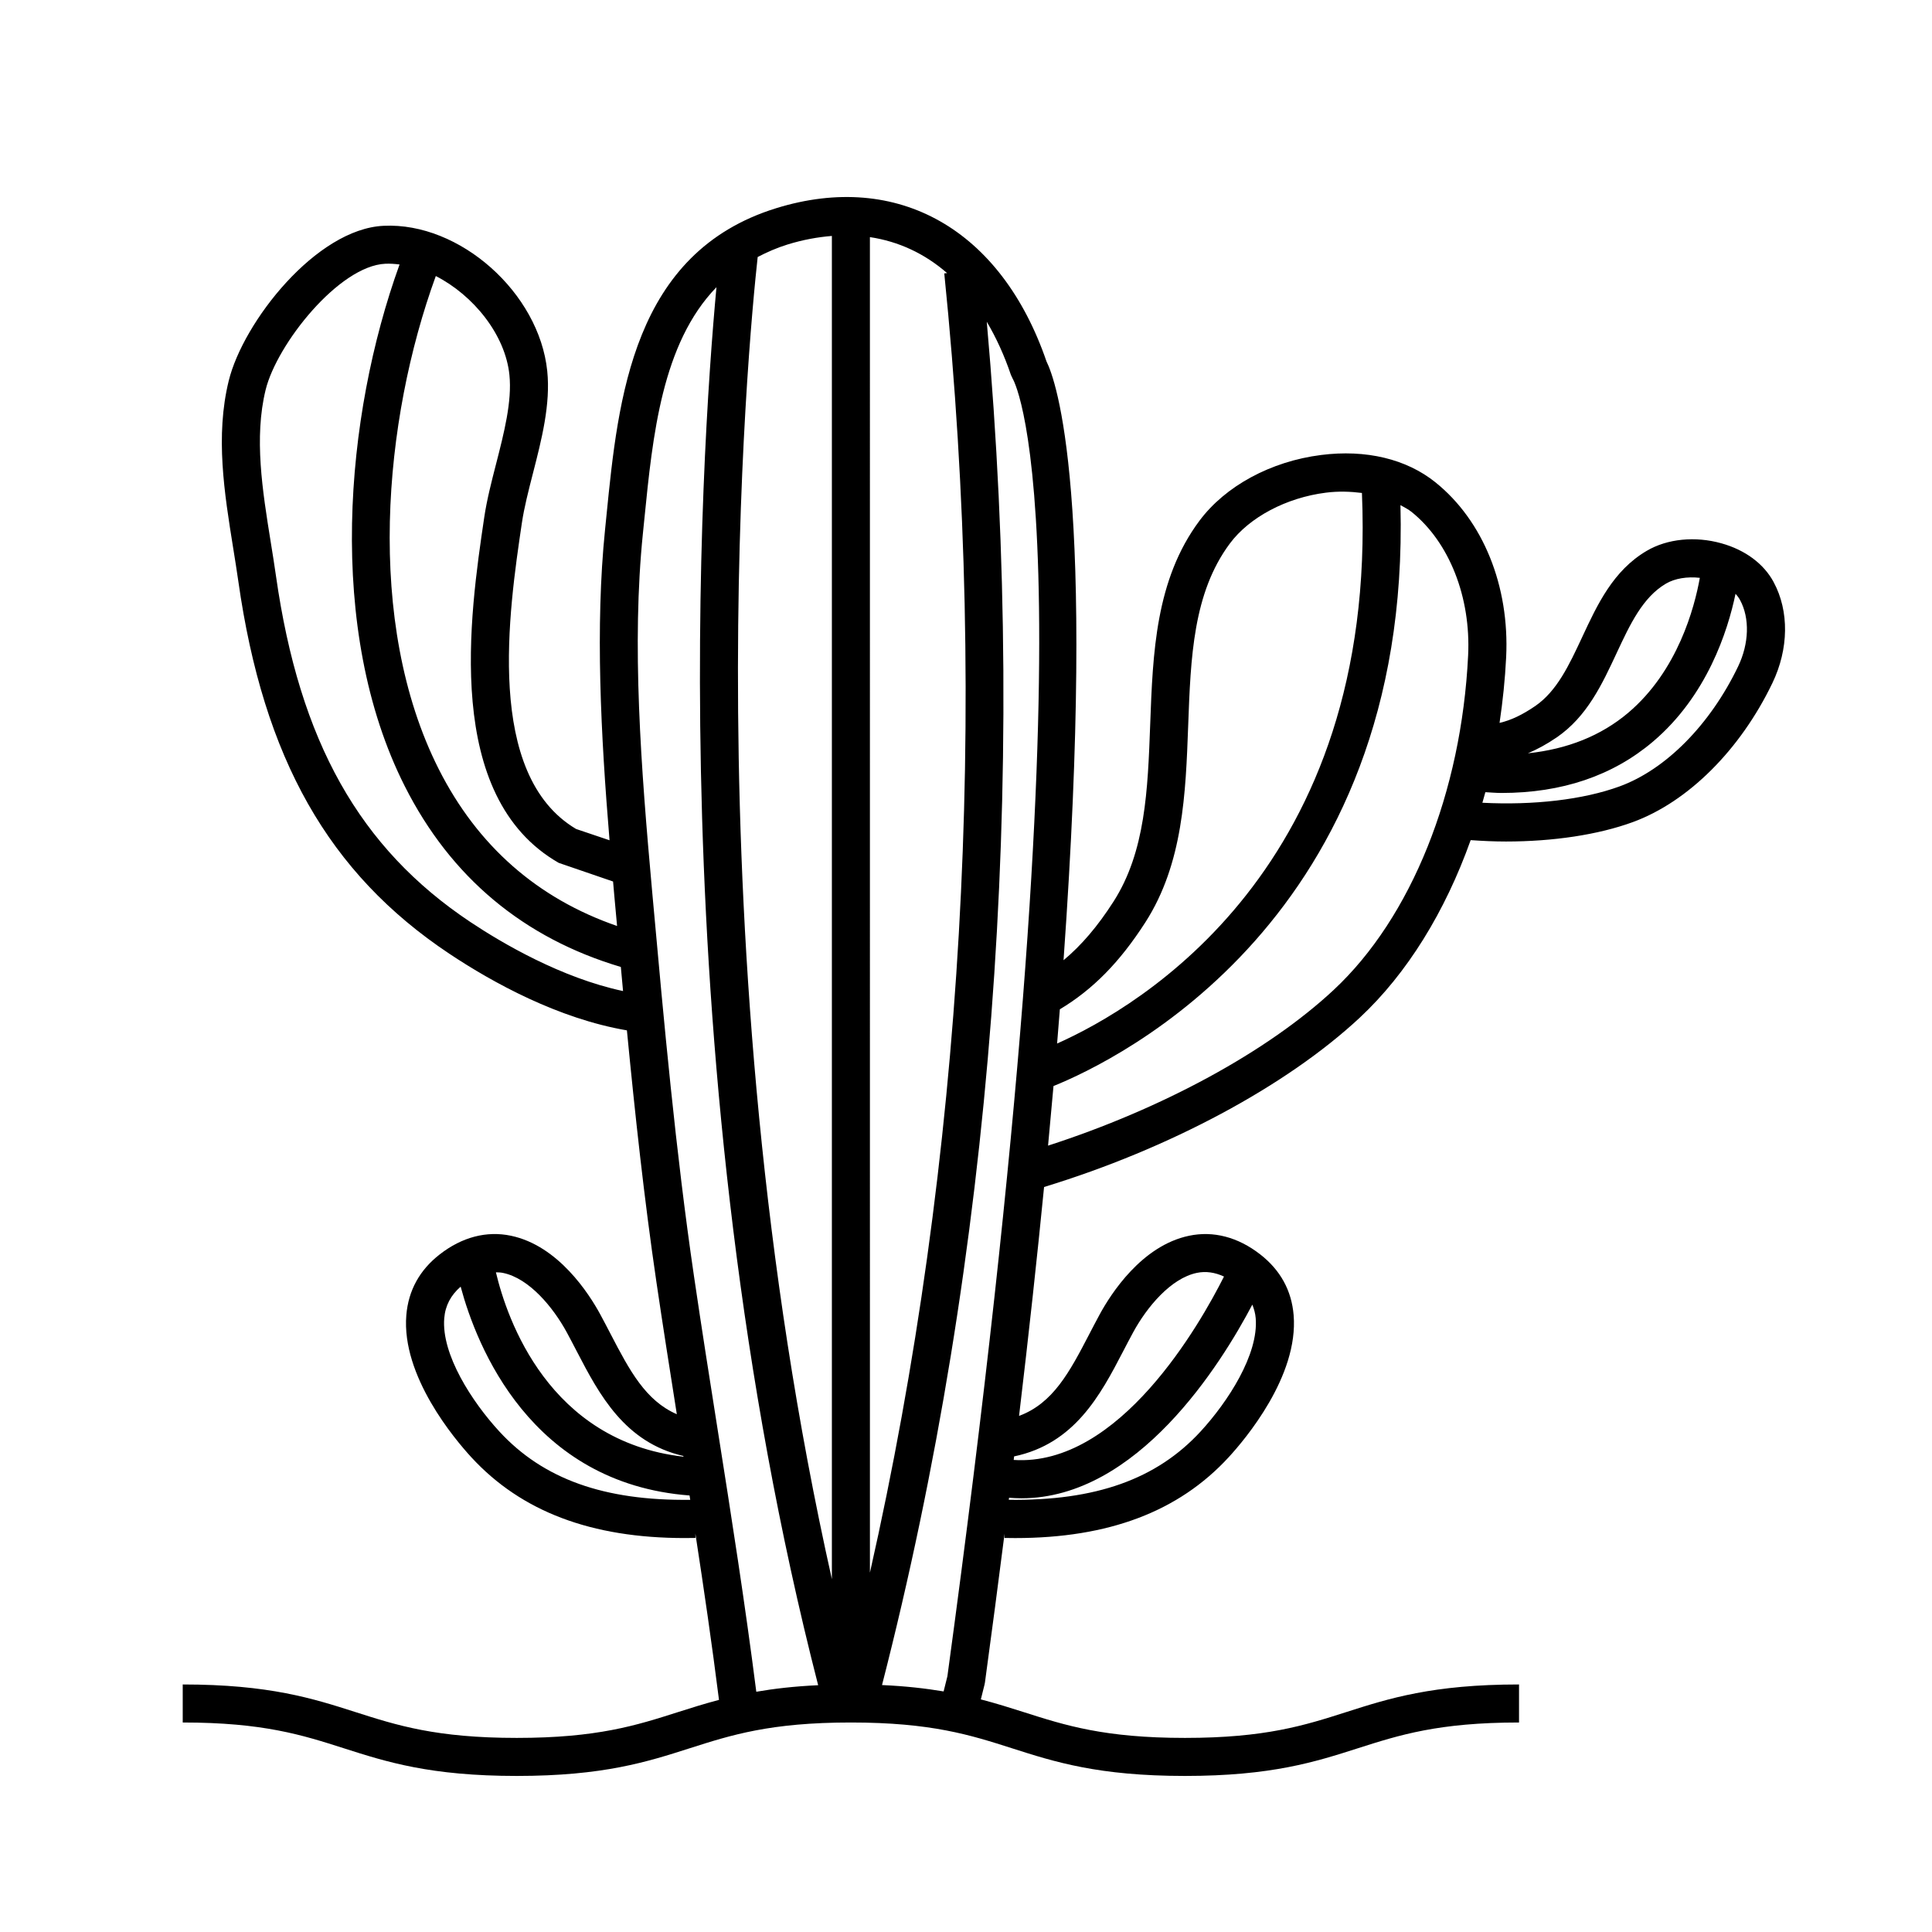 <?xml version="1.0" encoding="UTF-8"?>
<!-- Uploaded to: ICON Repo, www.iconrepo.com, Generator: ICON Repo Mixer Tools -->
<svg fill="#000000" width="800px" height="800px" version="1.1" viewBox="144 144 512 512" xmlns="http://www.w3.org/2000/svg">
 <path d="m614.04 298.27c-2.613-4.863-7.523-8.516-13.824-10.281-6.977-1.961-14.379-1.215-19.805 1.98-8.887 5.215-13.078 14.199-17.129 22.895-3.43 7.352-6.672 14.293-12.434 18.242-3.414 2.336-6.379 3.75-9.453 4.473 0.852-5.715 1.461-11.527 1.75-17.426 0.918-18.836-6.086-36.152-18.723-46.32-7.68-6.188-18.43-8.781-30.336-7.254-13.312 1.688-25.355 8.211-32.234 17.445-11.633 15.613-12.344 35.09-13.039 53.93-0.641 17.359-1.238 33.766-9.75 47.02-4.195 6.531-8.465 11.543-13.215 15.496 8.812-123.8-1.965-153.55-4.516-158.68-12.004-35.008-39.406-50.578-71.625-40.617-38.023 11.758-41.883 50.355-44.98 81.367l-0.379 3.773c-2.629 25.789-1.125 54.406 1.184 82.367l-8.855-2.988c-24.25-14.379-17.84-57.73-14.379-81.078 0.605-4.09 1.738-8.504 2.938-13.18 2.309-8.992 4.695-18.289 3.789-27.109-2.133-20.711-23.16-39.473-43.359-38.484-17.871 0.82-37.227 25.484-41.051 41.074-3.594 14.656-1.164 29.734 1.18 44.32 0.48 2.977 0.953 5.926 1.367 8.828 6.676 46.93 23.914 77.359 55.906 98.676 11.637 7.754 28.938 17.219 47.07 20.32 2.152 22.219 4.574 44.621 7.82 66.703 1.715 11.652 3.562 23.336 5.406 35.02-8.258-3.582-12.5-11.543-17.516-21.199-0.918-1.77-1.84-3.535-2.793-5.297-2.922-5.379-11.082-18.176-23.652-20.801-6.457-1.352-12.977 0.352-18.859 4.934-5.34 4.144-8.316 9.566-8.863 16.102-1.34 16.137 12.852 32.914 17.234 37.676 13.25 14.383 31.773 21.402 56.562 21.402 0.934 0 1.875-0.012 2.828-0.031l-0.023-1.164c2.258 14.672 4.41 29.441 6.258 44.082-3.856 1.02-7.394 2.133-10.863 3.238-11 3.516-21.387 6.84-42.727 6.84s-31.73-3.324-42.727-6.84c-11.246-3.602-22.883-7.324-45.797-7.324v10.078c21.348 0 31.73 3.324 42.727 6.84 11.246 3.602 22.883 7.324 45.797 7.324 22.918 0 34.551-3.723 45.801-7.324 11-3.516 21.383-6.84 42.727-6.84 21.352 0 31.738 3.324 42.738 6.84 11.25 3.602 22.883 7.324 45.805 7.324 22.922 0 34.551-3.723 45.805-7.324 11-3.516 21.387-6.84 42.734-6.84v-10.078c-22.918 0-34.555 3.723-45.805 7.324-11.004 3.516-21.387 6.84-42.734 6.84-21.348 0-31.734-3.324-42.734-6.84-3.613-1.152-7.301-2.312-11.352-3.367l0.984-3.941 0.105-0.539c1.863-13.668 3.586-26.801 5.199-39.441l-0.023 1.137c0.945 0.02 1.891 0.031 2.828 0.031 24.793 0 43.324-7.019 56.566-21.402 4.383-4.758 18.574-21.527 17.234-37.676-0.539-6.535-3.516-11.949-8.855-16.102-5.883-4.578-12.395-6.293-18.859-4.934-12.566 2.621-20.73 15.422-23.66 20.801-0.953 1.758-1.875 3.531-2.797 5.301-5.223 10.07-9.609 18.309-18.594 21.637 2.602-21.852 4.793-42.039 6.629-60.66 33.137-10.117 64.219-26.746 83.664-44.875 12.555-11.715 22.621-28.082 29.387-47.051 3.129 0.223 6.258 0.367 9.352 0.367 12.488 0 24.414-1.777 33.621-5.144 14.656-5.367 28.48-19.148 36.996-36.863 4.336-9.043 4.469-19.027 0.328-26.727zm-335.04-54.926c0.727 7.027-1.438 15.438-3.527 23.574-1.215 4.719-2.469 9.602-3.148 14.211-3.828 25.859-10.949 73.996 19.754 91.543l14.391 4.934c0.105 1.203 0.211 2.418 0.316 3.621l0.156 1.719c0.195 2.137 0.398 4.309 0.59 6.449-21.059-7.273-36.973-21.199-47.277-41.605-19.602-38.832-14.645-92.551-0.762-130.64 9.988 5.117 18.414 15.547 19.508 26.199zm-10.344 145c-29.391-19.59-45.281-47.871-51.52-91.715-0.418-2.961-0.906-5.969-1.395-9.012-2.188-13.594-4.449-27.645-1.344-40.316 2.984-12.156 19.457-32.848 31.73-33.406 1.246-0.055 2.504 0.035 3.762 0.195-14.523 40.184-19.52 96.867 1.371 138.24 12.227 24.223 31.535 40.266 57.27 47.926 0.195 2.133 0.383 4.242 0.586 6.383-16.367-3.484-32.039-12.688-40.461-18.297zm8.688 93c6.902 1.438 13.234 9.078 16.863 15.75 0.922 1.703 1.812 3.414 2.699 5.125 5.91 11.387 12.66 24.051 28.184 27.629 0.012 0.066 0.02 0.125 0.031 0.191-35.699-4.086-46.758-36.457-49.699-48.863 0.633 0.012 1.277 0.027 1.922 0.168zm-1.012 42.012c-7.234-7.856-15.395-20.426-14.602-30.012 0.277-3.367 1.742-6.098 4.348-8.367 4.227 15.742 18.535 52.145 60.66 55.34 0.059 0.383 0.121 0.762 0.18 1.152-22.785 0.273-38.953-5.481-50.586-18.113zm68.094 68.977c-2.938-23.086-6.602-46.453-10.184-69.109-2.16-13.668-4.316-27.316-6.316-40.941-4.871-33.172-7.957-67.273-10.938-100.25l-0.156-1.719c-3.004-33.273-5.453-65.566-2.453-94.988l0.383-3.789c2.215-22.148 4.656-46.516 19.109-61.43-4.125 44.379-15.012 206.95 26.949 370.49-6.348 0.293-11.668 0.918-16.395 1.734zm20.031-29.844c-37.594-167.79-22.113-328.09-19.664-350.38 2.438-1.266 5.012-2.414 7.898-3.309 4.047-1.254 7.965-1.965 11.766-2.273zm10.078-355.65c7.617 1.145 14.516 4.359 20.461 9.539l-0.754 0.074c11.859 116.57 5.004 234.93-19.703 344.32zm102.24 286.5c0.797 9.586-7.371 22.156-14.602 30.012-11.672 12.68-27.82 18.395-50.836 18.113 0.023-0.176 0.051-0.363 0.07-0.539 1.094 0.086 2.188 0.137 3.266 0.137 30.773 0 52.895-35.527 61.207-51.324 0.449 1.129 0.789 2.309 0.895 3.602zm-35.184 8.871c0.887-1.707 1.785-3.426 2.707-5.129 3.629-6.672 9.965-14.312 16.867-15.754 2.418-0.504 4.801-0.141 7.203 0.969-6.293 12.516-27.738 50.438-55.727 48.602 0.039-0.312 0.082-0.625 0.109-0.938 15.996-3.359 22.852-16.207 28.84-27.75zm-46.52 86.016-1.004 4.019c-4.719-0.789-10-1.406-16.324-1.688 29.207-113.71 38.727-238.27 27.762-361.29 2.469 4.176 4.629 8.855 6.402 14.098l0.488 1.031c0.973 1.711 23.344 45.219-17.324 343.83zm29.801-176.75c8.762-5.262 15.852-12.461 22.668-23.059 9.996-15.582 10.68-34.145 11.34-52.098 0.664-18.094 1.293-35.18 11.043-48.281 5.199-6.977 14.941-12.141 25.426-13.473 3.356-0.43 6.539-0.309 9.578 0.074 4.141 99.262-58.914 136.16-80.785 145.91 0.254-3.074 0.504-6.102 0.73-9.078zm72.602-5.164c-17.594 16.41-45.535 31.535-75.727 41.293 0.508-5.391 0.992-10.676 1.441-15.793 16.777-6.769 94.75-44.266 91.949-153.95 1.02 0.574 2.082 1.109 2.961 1.812 9.98 8.035 15.719 22.59 14.973 37.988-1.762 36.352-15.066 69.492-35.598 88.648zm59.062-66.887c8.031-5.5 12.016-14.043 15.863-22.297 3.559-7.629 6.922-14.836 13.105-18.465 2.363-1.387 5.621-1.906 8.969-1.531-1.395 7.805-5.828 24.656-19.008 35.789-7.195 6.07-16.117 9.613-26.555 10.711 2.492-1.059 4.996-2.41 7.625-4.207zm48.078-18.801c-7.402 15.41-19.129 27.285-31.379 31.77-9.648 3.531-22.828 5.043-36.387 4.344 0.266-0.934 0.539-1.859 0.789-2.801 1.422 0.07 2.883 0.207 4.266 0.207 16 0 29.473-4.555 40.125-13.582 14.355-12.16 19.844-29.328 21.906-39.191 0.488 0.523 0.902 1.09 1.215 1.676 2.586 4.793 2.379 11.527-0.535 17.578z"/>
</svg>